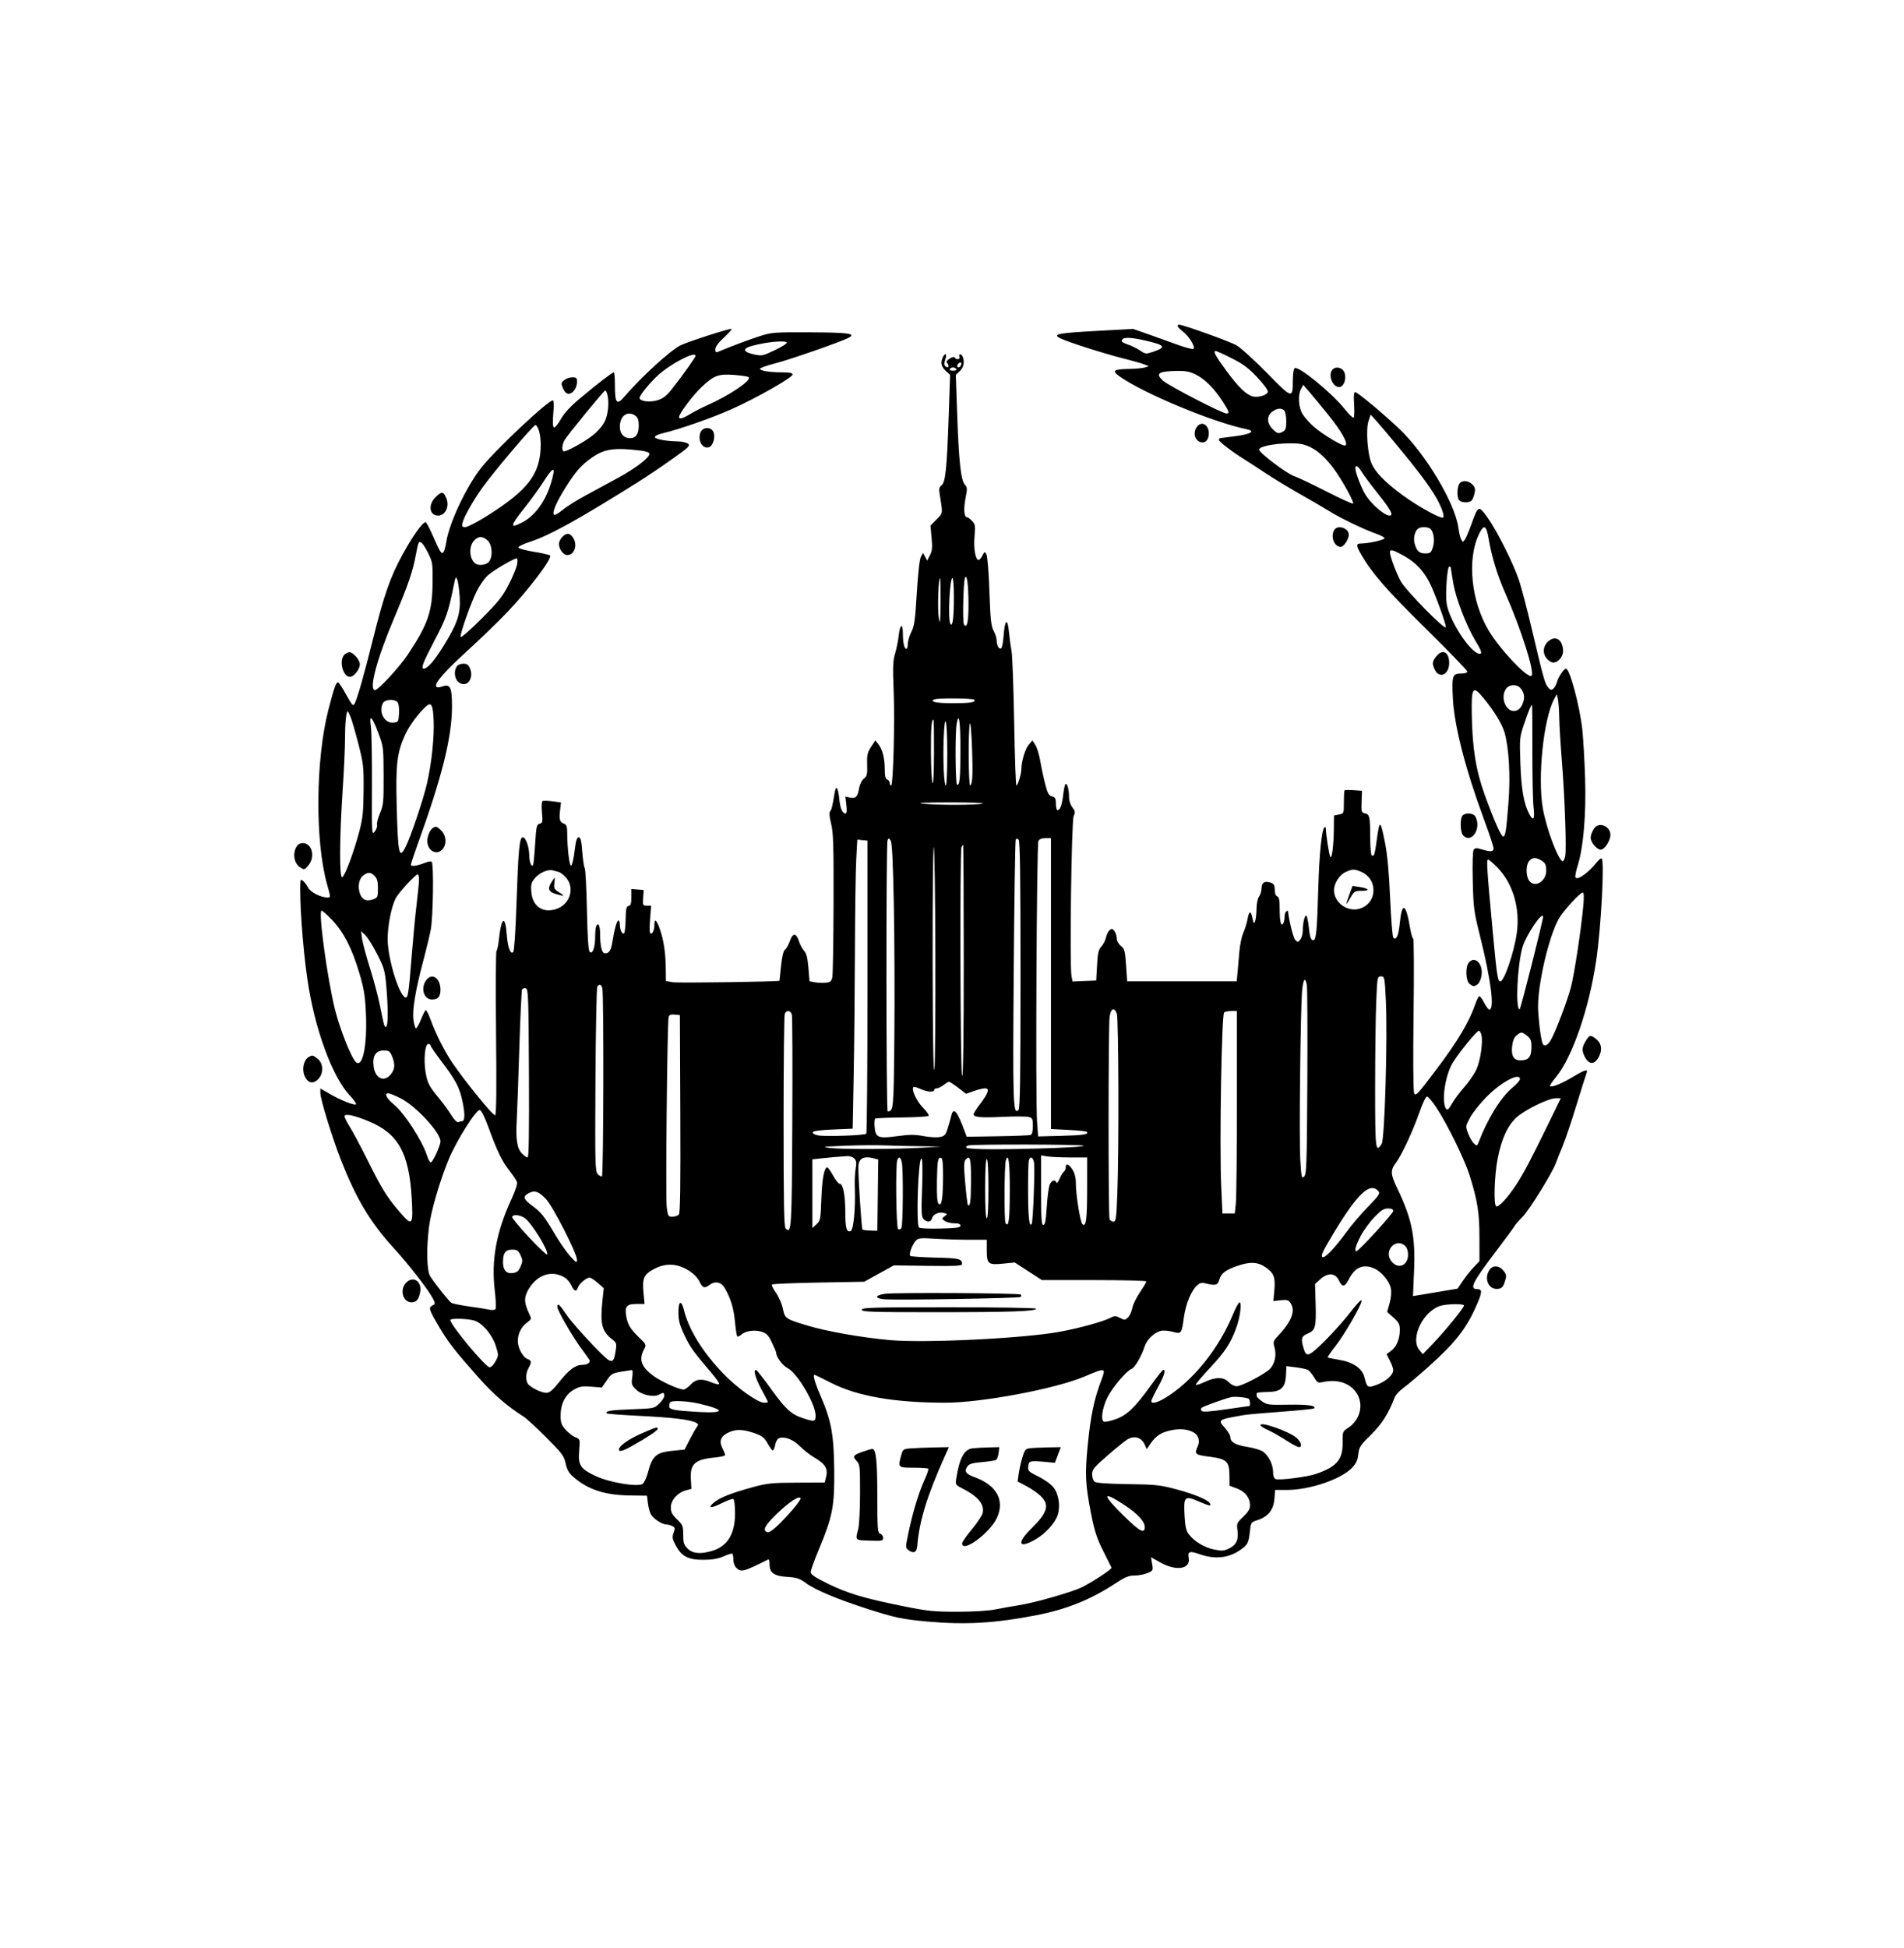 <svg width="440" height="450" viewBox="0 0 440 450" fill="none" xmlns="http://www.w3.org/2000/svg">
<rect width="440" height="450" fill="white"/>
<path fill-rule="evenodd" clip-rule="evenodd" d="M272.149 75.335C272.149 75.519 272.71 76.098 273.396 76.621C274.78 77.677 276.273 80.129 275.812 80.59C275.649 80.752 273.946 80.31 272.026 79.607C270.107 78.903 267.033 77.801 265.196 77.158L261.854 75.989L253.466 76.447C244.452 76.939 243.139 77.201 244.99 78.137C246.665 78.983 255.1 81.686 259.483 82.78C261.615 83.312 263.84 83.942 264.427 84.18L265.494 84.613L264.544 84.902C264.021 85.061 262.395 85.21 260.931 85.235C257.232 85.295 256.834 85.657 258.899 87.078C264.728 91.088 280.41 97.582 288.045 99.147C290.148 99.579 289.187 100.256 285.808 100.726C284.047 100.97 282.393 101.185 282.131 101.204C281.87 101.222 281.656 101.403 281.656 101.605C281.656 102.006 284.826 104.437 287.508 106.092C288.433 106.664 290.618 108.084 292.363 109.25C294.107 110.416 297.76 112.631 300.479 114.173C303.198 115.714 306.278 117.514 307.324 118.171C309.68 119.653 315.436 122.419 317.949 123.277C318.982 123.63 319.889 124.101 319.963 124.323C320.091 124.706 316.249 125.572 314.422 125.572C313.345 125.572 313.382 126.086 314.613 128.201C317.109 132.492 320.42 136.282 329.426 145.158C334.733 150.388 339.076 154.879 339.076 155.139C339.076 155.436 338.514 155.611 337.562 155.611C335.646 155.611 335.472 156.171 335.754 161.455C336.087 167.721 338.663 177.732 342.872 189.118C344.13 192.522 345.16 195.616 345.16 195.993C345.16 196.793 344.493 196.85 342.417 196.228C341.177 195.857 340.853 195.873 340.549 196.323C340.331 196.646 340.247 199.574 340.343 203.522C340.494 209.752 340.603 210.572 342.053 216.383C344.548 226.385 345.403 233.072 344.209 233.252C344 233.283 343.458 232.589 343.005 231.708C342.552 230.828 342.039 230.12 341.864 230.135C341.69 230.15 341.272 230.97 340.936 231.957C339.559 235.995 336.888 240.502 332.126 246.819C327.532 252.913 327.12 253.354 326.794 252.523C326.583 251.985 326.532 244.616 326.666 234.227C326.79 224.659 326.749 216.831 326.575 216.831C326.401 216.831 326.062 215.645 325.823 214.196C324.91 208.67 323.969 208.276 323.485 213.218C323.2 216.13 322.676 217.319 321.987 216.621C321.79 216.423 321.458 212.325 321.249 207.515C320.993 201.635 320.613 197.472 320.088 194.811C319 189.289 318.819 189.213 318.163 194.006C317.686 197.486 317.536 197.947 316.994 197.612C316.799 197.492 316.637 195.478 316.634 193.138C316.628 188.606 316.502 188.107 315.309 187.868C314.628 187.731 314.559 187.453 314.649 185.199L314.75 182.683L312.811 182.55C311.744 182.478 310.801 182.49 310.714 182.577C310.627 182.664 310.556 183.909 310.556 185.343C310.556 187.937 310.549 187.952 309.415 188.179L308.274 188.407L308.241 191.497C308.199 195.392 307.794 198.533 307.409 197.938C307.152 197.539 306.415 192.822 306.385 191.373C306.377 191.035 306.243 190.961 306.037 191.183C305.429 191.837 304.862 197.509 304.651 205.043C304.373 214.93 304.16 217.211 303.516 217.211C302.907 217.211 302.717 216.618 302.384 213.694C302.247 212.491 301.998 211.507 301.83 211.507C301.464 211.507 301.049 213.413 301.049 215.094C301.049 215.76 300.803 216.637 300.502 217.043C300.001 217.718 299.903 217.73 299.34 217.176C298.879 216.723 297.92 212.921 297.64 210.439C297.633 210.374 297.456 210.427 297.247 210.557C297.037 210.686 296.864 211.252 296.861 211.815C296.857 212.377 296.71 213.066 296.533 213.345C296.017 214.16 295.725 212.934 295.725 209.943C295.725 207.945 295.586 207.247 295.155 207.082C294.802 206.946 294.585 206.367 294.585 205.56C294.585 204.564 294.387 204.185 293.743 203.947C292.324 203.422 291.544 203.858 291.53 205.183C291.524 205.838 291.267 206.706 290.96 207.112C290.635 207.542 290.391 208.732 290.375 209.964C290.36 211.126 290.21 212.42 290.04 212.838C289.78 213.481 289.689 213.379 289.454 212.173C289.091 210.307 288.632 210.363 288.303 212.312C288.157 213.173 287.718 214.6 287.327 215.485C286.936 216.37 286.519 218.361 286.401 219.909C286.284 221.457 286.096 223.623 285.985 224.721L285.784 226.717H273.129H260.473L260.222 223.009C259.997 219.677 259.876 219.224 259.025 218.527C258.472 218.074 258.079 217.354 258.079 216.794C258.079 216.267 257.841 215.51 257.55 215.111C257.11 214.51 256.922 214.47 256.433 214.875C256.111 215.143 255.732 215.907 255.591 216.572C255.451 217.237 254.969 218.179 254.521 218.666C253.85 219.394 253.673 220.166 253.516 223.038L253.326 226.527L250.589 226.638L247.853 226.749L247.614 225.48C247.159 223.052 247.609 189.733 248.113 188.566C248.516 187.632 248.476 187.359 247.815 186.518C247.374 185.958 247.049 184.967 247.046 184.173C247.04 182.506 246.69 181.088 246.284 181.088C246.12 181.088 245.864 182.157 245.715 183.464C245.43 185.957 244.992 187.172 244.376 187.172C244.175 187.172 244.009 186.506 244.009 185.692C244.009 184.456 243.862 184.175 243.115 183.988C242.383 183.804 242.099 183.297 241.548 181.19C241.178 179.774 240.666 177.386 240.411 175.883C240.155 174.38 239.638 172.681 239.261 172.106L238.577 171.061L237.717 172.061C236.908 173.001 236.024 175.965 236.024 177.735C236.024 178.798 235.209 181.468 234.884 181.468C234.742 181.468 234.507 174.867 234.364 166.8C234.22 158.732 233.946 151.332 233.755 150.354C233.563 149.377 233.296 147.404 233.159 145.969C232.844 142.641 232.198 143.103 231.93 146.848C231.824 148.332 231.571 149.65 231.366 149.776C230.866 150.085 230.333 149.175 230.326 148.001C230.323 147.475 230.003 146.448 229.616 145.719C229.028 144.614 228.867 143.109 228.643 136.628C228.495 132.356 228.191 128.519 227.967 128.1C227.574 127.367 227.54 127.377 227.026 128.357C226.733 128.917 226.341 129.375 226.155 129.375C225.428 129.375 224.962 126.737 225.204 123.989C225.424 121.474 225.369 121.115 224.637 120.344C224.191 119.874 223.665 119.488 223.468 119.488C222.786 119.488 222.634 117.577 223.122 115.125C223.56 112.922 223.544 112.59 222.971 111.957C222.053 110.942 221.581 106.657 221.204 95.913L220.877 86.597L221.796 85.727C222.693 84.876 222.949 83.657 222.484 82.446C222.357 82.115 222.082 81.844 221.873 81.844C221.664 81.844 221.591 82.101 221.712 82.415C221.956 83.051 221.004 83.222 220.626 82.609C220.483 82.379 220.03 82.471 219.456 82.847C218.713 83.334 218.61 83.572 218.96 83.993C219.499 84.643 219.066 85.193 218.478 84.605C218.174 84.301 218.171 83.857 218.465 83.014C218.959 81.595 218.307 81.386 217.772 82.792C217.33 83.957 217.604 84.843 218.715 85.837L219.565 86.597L219.24 96.103C218.828 108.164 218.488 111.458 217.586 112.117C217.056 112.504 216.957 112.931 217.136 114.055C217.905 118.885 217.96 118.419 216.435 119.988L215.025 121.439L215.286 124.229C215.497 126.477 215.422 127.261 214.903 128.265L214.259 129.511L213.781 128.619L213.303 127.726L212.808 128.645C212.505 129.209 212.141 132.435 211.868 136.98C211.492 143.263 211.299 144.638 210.605 145.995C210.154 146.876 209.786 148.116 209.786 148.752C209.786 149.388 209.634 149.908 209.45 149.908C208.976 149.908 208.656 148.502 208.65 146.391C208.643 143.87 207.99 144.13 207.695 146.771C207.561 147.973 207.181 149.863 206.85 150.971C206.352 152.637 206.294 154.101 206.512 159.471C206.809 166.778 206.417 181.468 205.925 181.468C205.748 181.468 205.603 181.206 205.603 180.886C205.603 180.565 205.346 180.205 205.032 180.085C204.619 179.926 204.461 179.275 204.46 177.72C204.457 175.15 203.934 173.094 202.984 171.921L202.286 171.058L201.3 172.556C200.454 173.841 200.325 174.421 200.39 176.643C200.456 178.902 200.36 179.314 199.638 179.875C199.162 180.244 198.697 181.164 198.544 182.038C198.187 184.084 197.774 184.522 196.456 184.259L195.361 184.04L195.591 185.986C195.735 187.202 195.677 187.932 195.435 187.932C194.663 187.932 194.19 186.856 193.949 184.554C193.661 181.796 193.189 181.238 192.857 183.263C192.355 186.335 192.193 186.997 191.834 187.443C191.588 187.749 191.667 188.718 192.068 190.319C192.578 192.352 192.667 195.251 192.629 208.68C192.604 217.45 192.475 225.139 192.342 225.766C192.138 226.729 191.897 226.926 190.796 227.031C190.079 227.1 188.95 227.054 188.285 226.929L187.078 226.703L186.818 223.58C186.627 221.291 186.364 220.252 185.833 219.687C185.435 219.263 184.886 218.233 184.612 217.398C183.978 215.463 183.196 215.464 182.533 217.401C182.246 218.237 181.75 219.118 181.429 219.358C181.04 219.65 180.729 220.912 180.493 223.16C180.298 225.012 180.136 226.55 180.132 226.578C180.102 226.803 156.707 227.126 155.477 226.919L153.887 226.65L153.855 223.736C153.815 220.093 153.382 217.214 152.489 214.649C151.747 212.519 151.225 212.072 151.225 213.567C151.225 214.781 150.858 215.69 150.368 215.69C150.105 215.69 150.056 214.602 150.22 212.458L150.469 209.226H149.485C148.546 209.226 148.506 209.142 148.627 207.42L148.753 205.613L147.327 205.495L145.901 205.377V207.273C145.901 208.742 145.758 209.198 145.266 209.293C144.745 209.394 144.622 209.938 144.579 212.353C144.55 213.968 144.399 215.418 144.243 215.574C143.828 215.989 143.252 214.903 143.245 213.694C143.242 213.119 143.088 212.648 142.904 212.648C142.55 212.648 141.966 214.735 141.52 217.591C141.213 219.552 140.765 220.253 139.82 220.253C139.079 220.253 138.688 218.661 138.68 215.617C138.676 213.799 138.181 212.93 137.766 214.012C137.639 214.341 137.535 215.441 137.535 216.457C137.535 218.866 136.926 220.555 136.286 219.916C135.961 219.591 135.768 216.733 135.633 210.253C135.528 205.192 135.3 200.829 135.125 200.558C134.951 200.288 134.694 198.577 134.556 196.756C134.359 194.179 134.177 193.446 133.733 193.446C133.301 193.446 133.07 194.224 132.782 196.648C132.573 198.409 132.214 199.911 131.984 199.987C131.574 200.122 131.079 195.878 131.073 192.198C131.072 190.996 130.897 190.506 130.406 190.325C129.353 189.936 129.175 189.396 129.416 187.322L129.642 185.381L127.682 185.121C126.604 184.978 125.564 184.959 125.37 185.078C125.175 185.199 125.118 186.365 125.242 187.697C125.446 189.88 125.397 190.117 124.705 190.298C124.018 190.478 123.916 190.939 123.664 195.013C123.511 197.497 123.296 199.676 123.188 199.855C122.833 200.441 122.337 199.183 122.309 197.628C122.272 195.58 121.504 193.446 120.804 193.446C120.035 193.446 119.777 196.214 119.34 209.164C119.135 215.234 118.827 219.72 118.601 219.946C117.952 220.595 117.335 218.9 117.104 215.833C116.763 211.326 115.842 211.885 115.311 216.921C115.162 218.331 114.904 219.568 114.739 219.671C114.573 219.773 114.525 228.305 114.633 238.63C114.77 251.656 114.706 257.48 114.426 257.653C114.024 257.902 107.549 249.962 104.526 245.512C102.687 242.805 100.714 238.894 99.509 235.565C99.038 234.262 98.524 233.275 98.367 233.372C98.21 233.469 97.699 234.491 97.232 235.642C96.764 236.794 96.246 237.652 96.08 237.55C95.914 237.447 95.669 236.55 95.536 235.557C95.245 233.372 96.026 228.68 97.769 222.154C98.468 219.54 99.269 216.203 99.551 214.739C100.098 211.901 100.267 199.591 99.767 199.09C99.609 198.932 98.93 199.029 98.259 199.305C96.491 200.031 94.946 200.254 94.946 199.783C94.946 199.562 95.646 197.446 96.501 195.082C102.169 179.423 104.452 170.264 104.452 163.195C104.452 158.782 104.05 157.942 102.237 158.573C101.452 158.847 100.967 158.859 100.812 158.609C100.356 157.869 102.756 155.12 108.111 150.246C111.092 147.534 115.192 143.567 117.222 141.432C122.31 136.082 127.703 128.928 127.106 128.321C126.956 128.169 125.276 127.787 123.372 127.473C121.468 127.16 119.852 126.724 119.781 126.505C119.709 126.286 120.809 125.729 122.224 125.268C126.92 123.738 133.245 120.261 147.042 111.623C149.238 110.248 152.974 107.742 155.344 106.053C159.216 103.295 159.585 102.933 158.979 102.49C158.608 102.219 157.524 101.985 156.571 101.969C153.915 101.926 151.493 101.475 151.333 100.994C151.25 100.741 152.028 100.361 153.204 100.08C157.167 99.135 164.375 96.61 169.072 94.523C174.722 92.012 183.167 87.216 183.167 86.518C183.167 86.17 182.477 86.026 180.791 86.023C177.746 86.017 175.499 85.645 175.657 85.172C175.725 84.969 177.314 84.412 179.188 83.935C182.527 83.085 194.409 78.945 196.088 78.046C197.919 77.066 196.172 76.814 187.287 76.775C178.704 76.738 178.314 76.769 175.372 77.728C172.82 78.559 168.803 80.069 165.96 81.265C165.44 81.484 165.295 81.358 165.295 80.685C165.295 80.134 166.009 79.168 167.278 78.001C168.369 76.999 169.173 76.09 169.066 75.983C168.839 75.756 158.76 79.004 157.218 79.801C154.777 81.062 148.15 87.131 144.282 91.647C142.508 93.719 142.099 93.194 142.099 88.848C142.099 87.296 141.986 86.027 141.848 86.027C141.485 86.027 138.011 88.691 134.132 91.946C131.81 93.894 130.395 95.426 129.575 96.879C128.921 98.037 128.21 98.877 127.994 98.744C127.743 98.588 127.697 97.429 127.865 95.497C128.021 93.711 127.984 92.491 127.774 92.491C126.643 92.491 114.761 103.636 111.312 107.931C107.845 112.249 103.783 120.837 103.122 125.248C102.98 126.194 102.705 127.21 102.51 127.506C102.066 128.181 101.723 127.656 99.942 123.576C99.235 121.955 98.519 120.629 98.352 120.629C97.652 120.629 95.263 123.988 93.007 128.143C90.145 133.414 88.726 137.487 86.166 147.772C84.155 155.851 82.569 161.415 81.939 162.598C81.611 163.213 81.359 162.946 80.076 160.623C79.26 159.146 78.422 157.831 78.213 157.702C77.724 157.4 77.27 158.618 75.91 163.884C72.938 175.387 72.772 194.159 75.555 204.198C76.476 207.525 76.476 207.324 75.56 207.324C74.101 207.324 71.723 206.094 71.19 205.063C70.48 203.691 69.482 202.843 69.432 203.571C69.157 207.587 69.928 218.537 71.022 226.146C72.642 237.425 76.729 248.685 80.772 253.006C81.729 254.029 82.404 254.974 82.273 255.106C81.933 255.446 78.785 254.207 76.218 252.722L74.031 251.457V252.49C74.031 253.958 76.786 262.899 78.847 268.118C82.382 277.075 85.588 282.414 90.975 288.316C94.537 292.219 99.046 298.028 100.038 299.994C100.624 301.155 100.618 301.235 99.904 301.617C98.979 302.112 99.134 302.583 101.59 306.727C103.604 310.126 105.17 312.13 110.608 318.27C113.957 322.051 117.291 324.937 120.994 327.262C121.621 327.655 123.973 329.819 126.22 332.07C129.898 335.756 130.346 336.354 130.716 338.082C131.018 339.488 131.471 340.302 132.415 341.131C135.821 344.12 139.68 345.403 145.521 345.486L149.514 345.543L149.721 347.254C149.836 348.195 150.146 349.359 150.411 349.841C150.973 350.86 153.008 352.193 154.007 352.195C154.387 352.196 155.014 352.366 155.401 352.574C156.012 352.9 156.047 353.103 155.667 354.111C155.287 355.119 155.354 355.507 156.174 357.048C157.526 359.588 159.068 360.377 162.633 360.351C164.68 360.336 165.986 360.104 167.262 359.529C168.24 359.09 169.138 358.828 169.258 358.949C169.379 359.069 169.478 359.712 169.478 360.377C169.478 361.065 169.777 361.856 170.173 362.214C171.338 363.268 171.69 363.175 177.558 360.26C177.715 360.182 177.844 360.705 177.844 361.422C177.844 363.375 178.893 364.11 181.953 364.298C184.108 364.431 184.768 364.652 186.26 365.741C188.45 367.338 193.523 369.463 200.469 371.693C206.808 373.727 208.593 374.103 214.349 374.618C223.125 375.402 229.904 375.009 239.459 373.16C246.491 371.799 252.125 369.525 257.871 365.73C259.989 364.332 260.843 363.984 262.161 363.984C263.067 363.984 264.416 363.73 265.161 363.419C266.475 362.87 266.506 362.809 266.252 361.303L265.99 359.753L268.16 360.977C271.817 363.041 275.181 362.498 274.7 359.922C274.418 358.409 274.906 358.238 277.199 359.044C280.765 360.297 283.88 359.975 286.633 358.067C288.334 356.889 288.559 356.449 288.85 353.748C289.066 351.735 289.108 351.674 290.627 351.169C293.064 350.36 294.297 348.815 294.505 346.311L294.679 344.212H297.411C302.651 344.212 309.854 341.773 312.405 339.135C313.385 338.121 313.732 337.383 313.891 335.974C314.079 334.303 314.344 333.894 316.807 331.474C319.332 328.992 320.869 326.577 322.301 322.836C322.519 322.267 323.43 321.274 324.327 320.63C325.223 319.984 327.802 317.809 330.056 315.796C336.264 310.253 338.831 306.988 341.175 301.658C342.57 298.486 342.601 297.822 341.357 297.822C339.5 297.822 340.289 296.221 345.577 289.261C347.752 286.397 349.726 283.717 349.963 283.304C350.199 282.891 351.067 281.886 351.891 281.07C353.384 279.592 358.769 270.902 359.536 268.734C359.757 268.106 360.45 266.368 361.075 264.871C361.7 263.374 363.146 259.096 364.29 255.365C365.433 251.634 366.492 248.281 366.642 247.915C367.066 246.886 366.285 247.098 363.533 248.758C360.951 250.315 358.573 251.282 358.212 250.922C358.099 250.809 358.692 249.894 359.529 248.888C363.335 244.319 367.256 232.96 368.889 221.774C369.99 214.235 370.807 199.001 370.145 198.34C370.004 198.199 369.517 198.553 369.064 199.129C367.081 201.65 364.406 203.54 364.069 202.657C363.972 202.401 364.2 201.217 364.578 200.026C365.915 195.812 366.575 188.076 366.307 179.78C366.172 175.611 365.882 170.563 365.663 168.563C365.06 163.062 362.751 154.471 361.876 154.471C361.404 154.471 360.075 156.473 359.788 157.615C359.649 158.169 359.276 158.837 358.958 159.101C358.482 159.496 358.266 159.436 357.717 158.758C356.994 157.866 356.668 156.685 353.9 144.965C352.887 140.677 351.609 135.81 351.061 134.149C349.778 130.266 345.968 122.656 343.752 119.552C341.71 116.69 341.586 116.742 340.029 121.098C339.451 122.716 338.766 124.33 338.506 124.684C338.068 125.284 338.009 125.278 337.657 124.595C337.45 124.192 337.172 123.039 337.041 122.034C336.288 116.257 329.401 104.748 323.214 98.927C319.403 95.341 313.682 90.59 313.177 90.59C312.867 90.59 312.792 91.436 312.921 93.454C313.022 95.029 312.971 96.401 312.807 96.502C312.643 96.603 311.717 95.7 310.749 94.494C307.69 90.684 300.097 84.49 299.179 85.057C298.951 85.198 298.765 86.448 298.762 87.856C298.752 92.185 298.662 92.16 292.796 86.175C289.911 83.231 286.731 80.348 285.73 79.768C284.201 78.883 273.386 75 272.448 75C272.284 75 272.149 75.151 272.149 75.335ZM264.425 78.62C269.238 79.695 269.642 80.191 266.561 81.24C264.823 81.833 264.742 81.825 263.425 80.955C262.681 80.464 261.431 79.851 260.646 79.593C259.862 79.335 259.22 78.994 259.22 78.836C259.22 77.869 260.772 77.805 264.425 78.62ZM181.811 79.142C181.926 79.328 180.696 80.114 179.077 80.886C176.225 82.247 176.07 82.278 174.136 81.85C171.674 81.307 171.52 80.522 173.756 79.911C177.138 78.987 181.46 78.574 181.811 79.142ZM284.625 82.758C287.25 84.077 288.506 85.013 290.533 87.162C291.999 88.716 293.056 90.158 292.988 90.512C292.84 91.282 290.786 91.909 289.484 91.583C288.029 91.218 286.163 89.406 283.451 85.725C280.934 82.309 280.264 81.084 280.915 81.084C281.121 81.084 282.791 81.838 284.625 82.758ZM160.732 82.192C160.732 82.556 157.829 86.638 155.2 89.97C154.081 91.389 153.222 92.061 152.051 92.436C150.207 93.026 147.803 92.738 147.803 91.927C147.803 91.326 150.283 88.283 152.104 86.651C155.113 83.954 160.732 81.05 160.732 82.192ZM222.092 84.316C221.86 84.919 221.194 85.107 221.194 84.57C221.194 84.167 221.609 83.746 222.006 83.746C222.173 83.746 222.212 84.002 222.092 84.316ZM221.004 85.267C221.137 85.483 220.81 85.647 220.243 85.647C219.676 85.647 219.349 85.483 219.482 85.267C219.612 85.057 219.954 84.886 220.243 84.886C220.532 84.886 220.874 85.057 221.004 85.267ZM307.986 85.326C306.734 86.579 308.024 89.699 309.664 89.384C310.609 89.202 311.178 87.439 310.717 86.122C310.311 84.961 308.794 84.519 307.986 85.326ZM276.278 86.502C278.401 87.546 280.536 89.662 282.477 92.645C284.051 95.066 284.208 95.533 283.444 95.533C282.463 95.533 269.933 89.055 268.716 87.919C266.937 86.257 267.676 85.772 272.107 85.691C273.924 85.658 274.977 85.863 276.278 86.502ZM173.007 87.133C173.753 87.853 168.63 91.322 163.393 93.641C162.243 94.15 160.513 95.041 159.549 95.62C157.746 96.704 156.929 96.927 156.929 96.337C156.929 95.572 160.086 91.352 162.042 89.502C164.989 86.716 165.971 86.344 169.668 86.62C171.341 86.744 172.844 86.975 173.007 87.133ZM130.369 87.833C129.643 88.447 129.623 88.594 130.118 89.734C130.466 90.536 130.92 90.97 131.411 90.97C132.376 90.97 133.353 89.589 133.353 88.224C133.353 87.313 133.202 87.168 132.254 87.168C131.65 87.168 130.801 87.467 130.369 87.833ZM306.847 95.709C309.972 99.58 311.534 102.312 310.955 102.891C310.544 103.302 305.806 100.507 303.558 98.529C302.623 97.705 301.485 96.429 301.029 95.691C300.068 94.135 299.886 91.275 300.657 89.844L301.162 88.909L302.475 90.415C303.198 91.243 305.165 93.625 306.847 95.709ZM140.338 91.065C140.823 92.875 140.567 95.694 139.769 97.343C139.303 98.307 138.145 99.658 137.032 100.538C135.154 102.023 131.106 104.279 130.321 104.279C129.791 104.279 129.85 102.757 130.419 101.749C131.081 100.576 139.562 90.21 139.86 90.21C139.997 90.21 140.212 90.595 140.338 91.065ZM296.79 94.849C297.041 95.1 297.247 96.206 297.247 97.307C297.247 98.897 297.095 99.39 296.511 99.703C295.445 100.273 295.179 100.207 294.066 99.094C292.585 97.612 292.726 95.793 294.395 94.847C295.389 94.283 296.225 94.284 296.79 94.849ZM146.874 96.073C147.412 96.466 147.612 97.069 147.612 98.296C147.612 100.269 146.95 101.237 145.599 101.237C144.164 101.237 143.239 100.204 143.239 98.601C143.239 96.022 145.067 94.751 146.874 96.073ZM322.914 102.97C327.275 108.251 329.516 111.191 331.264 113.925C332.793 116.314 333.871 118.989 333.528 119.543C333.214 120.051 327.625 116.983 324.055 114.343C320.057 111.387 317.886 109.175 316.988 107.147C316.019 104.955 315.599 99.247 316.26 97.244L316.744 95.776L318.118 97.3C318.874 98.139 321.032 100.69 322.914 102.97ZM276.504 98.739C275.746 99.897 276.011 101.418 277.069 101.985C278.071 102.521 278.954 102.101 279.242 100.951C279.857 98.5 277.767 96.811 276.504 98.739ZM124.586 99.621C124.804 100.405 124.973 101.817 124.962 102.758C124.881 109.513 122.12 113.162 112.522 119.201C110.28 120.612 108.042 121.767 107.549 121.768C106.761 121.769 106.683 121.642 106.909 120.724C107.244 119.365 109.296 115.721 111.367 112.805C113.974 109.135 123.229 98.204 123.733 98.199C123.985 98.197 124.369 98.837 124.586 99.621ZM161.863 99.932C161.153 101.797 162.415 103.87 163.91 103.296C164.758 102.971 165.334 101.009 164.909 99.892C164.393 98.534 162.384 98.561 161.863 99.932ZM302.76 103.274C304.742 104.201 306.91 106.304 308.892 109.222C310.721 111.913 312.948 116.082 312.693 116.337C312.566 116.464 309.766 115.192 306.47 113.509C303.175 111.827 299.871 110.257 299.129 110.022C297.434 109.484 290.972 104.616 290.972 103.877C290.972 103.151 294.3 102.461 298.007 102.418C300.249 102.392 301.266 102.575 302.76 103.274ZM148.088 104.104C149.365 104.262 150.084 104.531 150.084 104.852C150.084 105.744 146.843 108.216 142.804 110.406C140.638 111.58 137.196 113.447 135.155 114.556C133.113 115.664 130.763 117.153 129.931 117.865C129.099 118.577 128.255 119.058 128.054 118.934C127.476 118.576 128.548 116.025 130.734 112.561C133.095 108.817 134.402 107.356 136.959 105.602C139.76 103.68 142.092 103.366 148.088 104.104ZM314.66 108.984C315.076 109.689 316.804 112.008 318.5 114.136C321.477 117.873 322.122 119.108 321.098 119.108C319.962 119.108 316.988 116.555 315.607 114.395C314.662 112.918 313.218 109.18 313.218 108.212C313.218 107.309 313.882 107.665 314.66 108.984ZM127.825 109.697C126.73 114.813 124.056 118.941 120.724 120.661C117.731 122.206 117.82 121.587 121.202 117.34C122.676 115.489 124.673 112.734 125.641 111.218C127.546 108.235 128.241 107.75 127.825 109.697ZM337.188 111.858C336.653 112.857 336.69 115.05 337.25 115.61C337.848 116.208 339.639 116.196 340.126 115.591C340.337 115.33 340.625 114.571 340.768 113.905C340.969 112.961 340.853 112.52 340.241 111.908C339.248 110.915 337.706 110.89 337.188 111.858ZM100.621 114.896C98.871 116.646 99.231 119.108 101.237 119.108C102.927 119.108 103.93 116.991 103.137 115.094C102.469 113.496 102.053 113.463 100.621 114.896ZM308.287 122.505C307.456 124.059 308.359 126.333 309.807 126.333C310.539 126.333 311.697 124.614 311.697 123.527C311.697 121.947 309.016 121.144 308.287 122.505ZM330.661 122.281C331.376 123.143 331.575 125.052 331.101 126.489C330.705 127.688 330.499 127.854 329.396 127.854C327.983 127.854 327.412 127.332 326.91 125.583C326.545 124.308 326.974 122.585 327.787 122.069C328.518 121.604 330.202 121.728 330.661 122.281ZM344.03 124.527C344.701 128.549 346.045 132.946 347.847 137.014C351.485 145.224 354.708 155.342 353.933 156.117C353.139 156.911 346.646 150.073 344.028 145.685C339.958 138.864 338.985 129.188 341.786 123.386C342.93 121.017 343.492 121.303 344.03 124.527ZM129.93 124.051C129.512 124.47 129.17 125.202 129.17 125.678C129.17 126.852 130.194 128.234 131.065 128.234C132.789 128.234 133.562 125.823 132.38 124.136C131.647 123.089 130.917 123.064 129.93 124.051ZM112.699 124.878C113.788 125.902 113.932 128.734 112.95 129.82C112.314 130.523 110.698 130.739 109.928 130.225C108.516 129.282 108.249 126.546 109.424 125.053C110.382 123.835 111.524 123.774 112.699 124.878ZM98.878 127.667C99.963 129.807 100.013 130.113 99.97 134.489C99.905 141.328 98.925 144.188 94.238 151.225C92.302 154.131 87.421 159.414 86.672 159.414C85.16 159.414 87.051 152.315 91.128 142.683C94.328 135.121 95.411 131.962 96.097 128.178C96.337 126.856 96.619 125.633 96.725 125.462C97.12 124.823 97.775 125.493 98.878 127.667ZM324.468 128.428C327.217 129.965 329.176 132.083 330.564 135.017C331.829 137.69 334.132 144.059 334.132 144.883C334.132 145.842 324.853 136.416 323.686 134.27C322.65 132.367 321.203 128.483 321.203 127.604C321.203 126.812 321.885 126.984 324.468 128.428ZM119.482 130.42C119.336 131.205 118.463 133.307 117.542 135.092C116.135 137.82 115.121 139.085 111.206 143.003C108.611 145.6 106.496 147.439 106.436 147.152C106.285 146.436 108.839 139.209 110.185 136.544C110.795 135.335 111.859 133.782 112.549 133.092C113.678 131.962 118.604 129.033 119.42 129.005C119.6 128.999 119.628 129.636 119.482 130.42ZM335.274 131.181C335.275 131.338 335.543 133.006 335.871 134.888C336.477 138.365 338.881 144.58 340.946 148.007C342.346 150.33 342.587 151.049 341.967 151.049C339.913 151.049 334.818 143.268 334.296 139.335C333.986 136.996 334.442 130.896 334.927 130.896C335.117 130.896 335.273 131.024 335.274 131.181ZM106.231 137.93C106.464 141.778 105.733 143.999 102.521 149.196C100.405 152.619 98.796 154.471 97.937 154.471C97.205 154.471 97.737 153.079 100.443 147.91C103.165 142.71 103.609 141.437 104.851 135.268C105.267 133.205 105.346 133.078 105.678 133.938C105.881 134.46 106.129 136.257 106.231 137.93ZM223.812 139.261C223.844 143.595 223.471 145.358 222.757 144.25C222.41 143.711 222.606 134.579 222.987 133.557C223.418 132.401 223.78 134.903 223.812 139.261ZM217.347 139.166C217.308 144.006 217.253 144.488 216.942 142.683C216.619 140.807 216.853 133.557 217.236 133.557C217.321 133.557 217.371 136.081 217.347 139.166ZM220.433 137.883C220.433 142.683 220.14 144.952 219.625 144.14C219.013 143.175 219.453 133.557 220.109 133.557C220.287 133.557 220.433 135.504 220.433 137.883ZM357.946 148.037C356.179 149.427 356.427 151.857 358.446 152.938C359.553 153.53 361.261 151.95 361.217 150.375C361.145 147.859 359.588 146.746 357.946 148.037ZM79.572 151.266C78.267 152.571 79.233 156.372 80.87 156.372C81.791 156.372 83.158 154.628 83.158 153.452C83.158 152.441 81.612 150.668 80.731 150.668C80.422 150.668 79.901 150.937 79.572 151.266ZM331.878 151.67C330.974 152.819 330.918 153.297 331.528 154.636C332.57 156.923 334.893 155.903 334.893 153.157C334.893 150.586 333.336 149.818 331.878 151.67ZM105.676 153.805C104.758 154.922 105 156.975 106.138 157.721C107.949 158.908 109.573 156.735 108.611 154.412C108.272 153.593 107.908 153.33 107.115 153.33C106.538 153.33 105.891 153.544 105.676 153.805ZM351.33 158.939C352.288 160.028 352.453 161.178 351.856 162.604C351.472 163.525 350.965 164.032 350.253 164.211C348.121 164.746 346.575 161.2 348.033 159.118C348.755 158.088 350.5 157.993 351.33 158.939ZM342.786 161.22C345.176 164.097 347.064 167.162 347.653 169.118C348.696 172.583 349.078 179.109 348.603 185.326C348.107 191.809 347.882 193.255 347.37 193.255C346.889 193.255 345.248 189.54 343.087 183.559C341.064 177.956 340.24 172.798 340.114 164.927C340.015 158.745 340.348 158.283 342.786 161.22ZM360.326 165.703C360.35 167.384 360.613 171.747 360.91 175.399C361.601 183.899 362.042 196.268 361.709 197.786C361.567 198.431 361.32 198.959 361.161 198.959C360.192 198.959 357.383 191.56 356.542 186.791C355.285 179.664 356.674 166.166 359.142 161.532L359.763 160.364L360.022 161.505C360.164 162.133 360.301 164.021 360.326 165.703ZM225.162 161.655C225.534 162.257 224.266 162.456 220.044 162.456C216.329 162.456 214.66 162.093 215.963 161.568C216.81 161.226 224.944 161.304 225.162 161.655ZM91.878 162.235C92.136 162.546 92.277 163.634 92.21 164.802C92.097 166.766 92.057 166.832 90.902 166.945C88.843 167.145 87.41 164.457 88.495 162.431C88.969 161.545 91.198 161.416 91.878 162.235ZM100.214 166.474C100.373 170.302 99.758 176.165 98.699 180.898C97.902 184.462 94.974 193.163 93.741 195.632C92.234 198.651 91.964 197.4 91.669 186.031C91.425 176.585 91.755 173.827 93.611 169.772C94.57 167.678 96.522 165.006 98.339 163.301C99.669 162.053 100.057 162.708 100.214 166.474ZM354.116 173.388C354.105 179.191 354.229 185.095 354.392 186.506C354.711 189.279 354.328 189.851 353.379 188.016C352.135 185.611 351.562 182.329 351.354 176.422C351.149 170.6 351.174 170.333 352.195 167.296C353.192 164.33 353.808 162.836 354.034 162.836C354.09 162.836 354.126 167.585 354.116 173.388ZM81.01 165.613C81.299 166.304 82.106 169.085 82.802 171.792C83.988 176.402 84.065 177.089 84.023 182.609C83.984 187.611 83.831 189.056 83.012 192.158C81.755 196.916 79.673 202.466 79.07 202.667C78.403 202.889 78.448 193.514 79.167 182.799C79.476 178.198 79.73 172.701 79.731 170.583C79.735 167.063 80.003 164.357 80.348 164.357C80.424 164.357 80.722 164.922 81.01 165.613ZM87.377 169.205C88.611 172.489 88.627 172.618 88.649 179.186C88.67 185.292 88.6 186.009 87.804 187.881C87.327 189.003 87.022 190.201 87.127 190.542C87.232 190.884 86.999 191.58 86.61 192.089C85.915 192.996 85.903 192.797 85.956 181.442C85.985 175.078 85.875 168.972 85.712 167.874C85.263 164.869 85.958 165.425 87.377 169.205ZM221.949 173.03C221.944 179.816 221.767 181.632 221.15 181.251C220.771 181.017 220.694 169.506 221.056 167.312C221.571 164.198 221.954 166.651 221.949 173.03ZM215.843 173.958C215.827 178.613 215.687 181.357 215.49 180.898C215.31 180.479 215.151 177.285 215.136 173.799C215.112 168.118 215.256 166.258 215.72 166.258C215.803 166.258 215.858 169.723 215.843 173.958ZM218.912 174.053C218.912 178.131 218.761 181.468 218.577 181.468C218.151 181.468 217.884 175.502 218.085 170.49C218.351 163.867 218.912 166.284 218.912 174.053ZM224.673 179.852C224.599 180.741 224.386 181.468 224.197 181.468C223.786 181.468 223.733 168.141 224.141 167.145C224.446 166.4 224.896 177.149 224.673 179.852ZM227.088 185.651C225.636 186.02 216.455 186.029 213.208 185.664C211.583 185.481 213.733 185.382 219.482 185.373C224.293 185.366 227.715 185.491 227.088 185.651ZM338.011 188.388C337.336 189.063 337.435 192.321 338.152 193.038C340.085 194.971 342.406 191.362 340.964 188.667C340.518 187.834 338.734 187.666 338.011 188.388ZM368.888 190.885C368.281 191.29 367.595 192.709 367.595 193.559C367.595 194.598 369.032 196.297 369.91 196.297C370.806 196.297 372.155 194.221 372.157 192.839C372.159 191.193 370.19 190.016 368.888 190.885ZM100.041 191.265C99.349 191.727 98.749 193.137 98.749 194.298C98.749 196.473 100.787 197.681 102.152 196.317C103.264 195.205 103.191 193.1 101.998 191.908C101.007 190.917 100.71 190.819 100.041 191.265ZM206.556 209.042C206.711 216.875 206.766 230.654 206.68 239.663C206.518 256.437 206.493 256.722 205.127 256.75C204.776 256.758 204.743 195.097 205.094 194.184C205.328 193.573 205.377 193.572 205.81 194.165C206.144 194.622 206.354 198.806 206.556 209.042ZM235.834 225.195C235.834 248.794 235.727 256.064 235.373 256.418C234.113 257.68 234.028 255.218 234.265 224.498C234.393 207.907 234.604 194.16 234.733 193.951C234.887 193.703 235.12 193.721 235.401 194.002C235.717 194.317 235.834 202.722 235.834 225.195ZM242.869 227.232V260.83L246.885 261.034C249.094 261.147 251.005 261.343 251.131 261.469C251.72 262.058 250.397 262.271 245.352 262.401L239.904 262.542L239.648 258.984C239.285 253.915 239.57 195.102 239.962 194.301C240.177 193.862 240.727 193.636 241.578 193.636H242.869V227.232ZM200.469 227.921C200.469 246.464 200.343 261.762 200.189 261.916C199.798 262.306 190.776 262.616 189.077 262.298C188.248 262.142 187.743 261.852 187.832 261.582C187.932 261.28 189.49 261.066 192.514 260.939L197.047 260.749L197.28 248.391C197.408 241.594 197.536 228.659 197.565 219.647C197.594 210.635 197.729 201.172 197.867 198.619L198.117 193.977L199.293 194.091L200.469 194.206V227.921ZM68.785 195.254C67.538 196.756 67.818 199.369 69.334 200.361C70.304 200.997 70.349 200.988 71.229 199.964C72.92 197.999 72.132 194.776 69.96 194.776C69.532 194.776 69.003 194.991 68.785 195.254ZM222.715 221.986C222.715 239.776 222.587 248.737 222.334 248.581C221.92 248.325 221.775 196.828 222.185 195.758C222.312 195.427 222.483 195.157 222.565 195.157C222.647 195.157 222.715 207.23 222.715 221.986ZM215.911 247.113C215.693 248.042 215.552 238.933 215.528 222.312C215.507 207.865 215.618 195.916 215.775 195.759C216.19 195.344 216.322 245.362 215.911 247.113ZM355.927 198.636C357.048 199.226 357.316 199.697 357.323 201.094C357.335 203.66 354.632 205.257 353.357 203.437C352.575 202.32 352.596 199.777 353.394 198.894C354.123 198.089 354.765 198.024 355.927 198.636ZM346.01 200.385C349.621 204.067 351.323 209.811 350.514 215.593C349.898 219.998 347.601 226.717 346.712 226.717C346.101 226.717 345.923 225.545 344.958 215.182C343.606 200.663 343.471 198.579 343.882 198.579C344.078 198.579 345.035 199.391 346.01 200.385ZM129.058 201.421C129.519 201.553 130.332 202.179 130.864 202.811C132.892 205.221 131.693 208.965 128.562 209.998C125.441 211.028 123.068 209.415 122.791 206.074C122.645 204.307 122.751 203.906 123.647 202.842C124.649 201.65 126.518 200.817 127.649 201.058C127.962 201.125 128.597 201.288 129.058 201.421ZM314.497 201.385C318.557 203.081 318.298 208.797 314.109 209.954C311.315 210.725 308.272 208.481 308.276 205.652C308.278 204.032 309.562 202.066 311.039 201.424C312.596 200.747 312.961 200.743 314.497 201.385ZM86.58 202.381C87.157 202.958 87.341 203.649 87.341 205.243C87.341 207.177 87.259 207.374 86.31 207.735C84.713 208.342 83.657 207.886 83.157 206.373C82.604 204.698 82.974 202.933 84.033 202.192C85.12 201.431 85.671 201.472 86.58 202.381ZM96.831 203.237C96.821 203.917 96.566 206.526 96.262 209.036C95.959 211.545 95.452 216.85 95.137 220.823C94.447 229.512 94.281 230.61 93.688 230.431C92.217 229.988 89.617 221.508 89.586 217.048C89.564 213.926 90.412 209.578 91.442 207.526C92.065 206.288 96.008 202.001 96.525 202.001C96.702 202.001 96.84 202.557 96.831 203.237ZM127.502 203.699C126.483 205.255 126.714 206.011 128.358 206.504C130.463 207.134 130.678 207.05 129.225 206.164C128.104 205.48 127.968 205.228 128.103 204.074C128.187 203.352 128.225 202.762 128.186 202.762C128.148 202.762 127.84 203.183 127.502 203.699ZM311.793 206.758C311.37 207.906 311.079 208.845 311.146 208.845C311.213 208.845 311.652 208.161 312.122 207.324C312.923 205.901 313.087 205.803 314.695 205.803C316.737 205.803 316.383 205.245 314.126 204.905L312.562 204.67L311.793 206.758ZM365.901 209.131C365.407 214.661 363.77 225.381 362.984 228.238C362.048 231.636 359.407 238.54 358.371 240.296C357.561 241.669 356.734 241.915 356.411 240.881C355.995 239.545 355.442 234.833 355.435 232.563C355.417 227.005 358.017 216.046 360.272 212.179C361.378 210.28 365.148 206.184 365.787 206.184C366.026 206.184 366.067 207.263 365.901 209.131ZM76.785 212.577C79.415 215.334 81.364 219.145 83.045 224.816C84.12 228.442 84.378 230.032 84.56 234.132C84.885 241.465 83.829 246.694 82.281 245.41C81.252 244.556 78.544 237.781 77.416 233.235C75.633 226.049 73.502 210.366 74.309 210.366C74.511 210.366 75.625 211.361 76.785 212.577ZM356.589 211.792C356.643 212.49 351.407 233.175 351.176 233.178C350.175 233.19 350.634 223.068 351.826 218.871C352.611 216.107 356.48 210.357 356.589 211.792ZM87.115 220.355C88.754 223.548 88.947 224.208 89.256 227.667C89.708 232.737 89.707 236.886 89.253 237.167C88.848 237.417 88.804 237.269 87.741 232.04C87.337 230.053 86.306 226.203 85.45 223.485C84.594 220.766 83.79 217.772 83.662 216.831L83.431 215.119L84.373 215.983C84.891 216.457 86.125 218.425 87.115 220.355ZM339.407 222.403C338.585 223.393 338.729 226.664 339.624 227.318C340.528 227.979 340.66 227.983 341.5 227.369C341.868 227.1 342.264 226.165 342.382 225.286C342.742 222.597 340.805 220.719 339.407 222.403ZM98.662 226.242C97.105 228.015 97.824 230.899 99.823 230.899C101.237 230.899 101.791 230.261 101.791 228.627C101.791 226.111 99.986 224.735 98.662 226.242ZM320.261 231.126C320.684 239.605 319.998 263.186 319.295 264.266C317.874 266.451 317.781 265.658 317.782 251.338C317.783 243.757 317.895 234.859 318.032 231.565C318.276 225.69 318.296 225.576 319.132 225.576C319.962 225.576 319.99 225.715 320.261 231.126ZM302.001 227.572C302.125 228.252 302.175 238.342 302.113 249.993C302.012 268.943 301.935 271.244 301.382 271.796C300.812 272.366 300.743 272.068 300.484 267.932C300.196 263.314 300.52 233.471 300.908 228.903C301.142 226.156 301.633 225.558 302.001 227.572ZM139.197 228.333C139.56 229.688 139.474 271.518 139.108 271.744C138.926 271.856 138.487 271.626 138.131 271.233C137.535 270.574 137.493 268.858 137.605 249.473C137.671 237.898 137.864 228.214 138.033 227.953C138.498 227.235 138.942 227.38 139.197 228.333ZM122.233 247.921C122.301 261.389 122.208 267.403 121.931 267.403C121.71 267.403 121.124 266.997 120.627 266.5C119.506 265.379 119.161 263.267 119.404 259.021C119.506 257.252 119.776 249.758 120.005 242.367C120.235 234.976 120.524 228.763 120.648 228.562C120.773 228.361 121.158 228.25 121.505 228.317C122.08 228.428 122.144 230.134 122.233 247.921ZM258.089 234.156C258.511 235.266 258.598 265.414 258.209 275.673C257.985 281.55 257.891 282.232 257.3 282.232C256.937 282.232 256.536 281.962 256.409 281.631C256.101 280.828 256.111 237.198 256.42 234.945C256.692 232.959 257.49 232.582 258.089 234.156ZM182.993 234.441C183.115 234.925 183.161 246.124 183.096 259.328C182.974 284.014 182.901 285.162 181.551 283.809C181.181 283.439 181.076 277.982 181.076 259.113C181.076 245.791 181.199 234.592 181.349 234.227C181.74 233.275 182.733 233.405 182.993 234.441ZM285.839 254.609C285.839 266.185 285.729 276.708 285.594 277.994L285.35 280.331H283.924H282.497L282.211 273.962C281.786 264.493 282.305 234.248 282.899 233.87C283.156 233.707 283.923 233.57 284.603 233.567L285.839 233.561V254.609ZM157.217 257.284C157.288 273.787 157.197 280.198 156.885 280.574C156.649 280.858 155.983 281.092 155.405 281.092C154.412 281.092 154.34 280.973 154.08 278.905C153.788 276.575 154.191 236.124 154.518 234.965C154.663 234.453 155.018 234.308 155.916 234.395L157.119 234.512L157.217 257.284ZM342.344 239.083C342.745 240.68 342.114 245.04 341.189 247.06C340.71 248.105 339.455 249.938 338.399 251.131C337.344 252.325 336.092 253.994 335.616 254.839C334.679 256.507 334.339 256.702 333.983 255.774C333.162 253.636 334.112 248.101 335.754 245.461C337.269 243.024 341.275 238.124 341.753 238.124C341.945 238.124 342.212 238.556 342.344 239.083ZM352.904 239.293C353.74 239.95 353.906 240.385 353.906 241.927C353.906 244.141 353.23 244.968 351.42 244.968C349.773 244.968 349.186 243.963 349.452 241.601C349.584 240.433 349.922 239.643 350.488 239.185C351.548 238.327 351.684 238.333 352.904 239.293ZM366.45 240.501C365.55 241.976 365.509 242.746 366.25 244.181C367.282 246.175 368.731 245.973 369.686 243.701C370.295 242.253 369.987 240.927 368.829 240.017C367.551 239.012 367.331 239.056 366.45 240.501ZM99.509 241.536C99.509 241.739 100.589 243.322 101.91 245.053C105.336 249.545 106.217 251.23 106.908 254.612C107.493 257.475 107.433 259.037 106.739 259.037C106.561 259.037 106.188 259.124 105.91 259.23C105.602 259.347 104.966 258.713 104.289 257.614C103.676 256.619 102.464 254.95 101.595 253.904C99.157 250.972 98.751 250.187 98.336 247.609C97.868 244.703 98.223 241.166 98.982 241.166C99.272 241.166 99.509 241.332 99.509 241.536ZM90.592 244.006C91.349 245.817 91.283 246.969 90.355 248.149C88.812 250.111 86.72 249.201 86.342 246.404C86.012 243.962 86.82 242.687 88.7 242.687C89.871 242.687 90.111 242.854 90.592 244.006ZM71.303 244.222C70.198 244.867 69.728 246.987 70.358 248.493C71.078 250.216 72.295 250.542 73.503 249.334C74.816 248.021 74.77 245.686 73.41 244.616C72.278 243.725 72.185 243.708 71.303 244.222ZM351.244 249.316C351.244 249.615 350.468 250.497 349.519 251.274C346.879 253.437 343.773 258.438 341.727 263.817C341.358 264.787 341.301 264.808 340.632 264.202C340.243 263.851 339.636 262.805 339.282 261.879C338.641 260.201 338.643 260.187 339.713 258.194C340.303 257.094 341.985 254.973 343.449 253.483C346.876 249.994 351.244 247.659 351.244 249.316ZM221.437 251.303L223.259 252.693L225.034 252.063C226.011 251.716 227.183 251.433 227.64 251.433C228.765 251.433 228.412 252.539 226.473 255.08C225.661 256.145 224.996 257.194 224.996 257.412C224.996 258.117 226.609 258.264 231.687 258.022C234.425 257.891 237.12 257.899 237.676 258.038C238.596 258.269 238.686 258.456 238.686 260.145C238.686 261.35 238.506 262.067 238.172 262.195C237.89 262.304 234.448 262.442 230.525 262.502L223.392 262.612L222.906 261.3C221.167 256.604 220.324 255.647 219.825 257.802C219.692 258.377 219.328 259.656 219.017 260.644C218.518 262.227 218.297 262.469 217.158 262.683C216.448 262.816 214.748 262.714 213.381 262.456C211.398 262.082 210.186 262.085 207.379 262.47C202.941 263.08 202.317 262.827 202.119 260.343C202.042 259.379 202.108 258.512 202.264 258.415C202.421 258.318 205.19 258.205 208.418 258.163C211.646 258.121 214.418 257.955 214.579 257.794C214.74 257.632 214.15 256.765 213.268 255.866C211.793 254.364 210.557 251.676 211.094 251.139C211.216 251.016 211.919 251.203 212.655 251.555C214.14 252.262 215.87 252.401 215.87 251.813C215.87 251.604 216.143 251.433 216.475 251.433C216.808 251.433 217.516 251.09 218.048 250.672C218.58 250.254 219.15 249.912 219.314 249.912C219.479 249.912 220.434 250.537 221.437 251.303ZM92.58 253.732C96.075 255.478 101.791 261.652 101.791 263.679C101.791 264.635 99.998 268.544 99.56 268.544C99.355 268.544 98.984 267.902 98.736 267.118C97.607 263.556 93.517 257.232 90.979 255.121C89.28 253.708 88.734 252.573 89.751 252.573C90.032 252.573 91.305 253.095 92.58 253.732ZM331.962 255.915C334.465 259.715 338.474 267.893 339.609 271.517C341.438 277.35 341.886 280.186 341.889 285.939L341.892 291.358L340.538 292.784C339.794 293.568 338.656 294.997 338.01 295.959L336.836 297.708L332.917 298.368C330.762 298.731 328.443 299.118 327.764 299.227L326.528 299.426L326.771 293.776C327.118 285.68 326.305 281.649 322.888 274.519C321.325 271.258 321.275 270.35 322.566 268.658C323.886 266.927 326.568 261.169 328.065 256.851C328.75 254.873 329.498 253.334 329.772 253.334C330.041 253.334 331.026 254.495 331.962 255.915ZM357.864 259.513C353.652 268.15 352.073 271.133 350.27 273.867C348.372 276.746 346.364 278.897 345.768 278.691C345.121 278.467 345.334 271.525 346.108 267.593C346.998 263.069 348.426 259.977 350.476 258.132C352.446 256.361 357.804 253.739 359.486 253.725L360.692 253.714L357.864 259.513ZM112.853 260.372C114.895 265.979 115.993 268.252 117.701 270.413C118.544 271.479 119.336 272.676 119.462 273.072C119.601 273.509 119.087 275.1 118.155 277.117C114.698 284.6 113.506 291.131 114.33 298.081C114.583 300.217 114.672 302.154 114.528 302.387C114.375 302.635 113.821 302.712 113.188 302.573C112.594 302.443 110.491 302.11 108.515 301.834C106.539 301.558 104.663 301.184 104.346 301.003C103.785 300.683 100.75 296.893 99.416 294.847C98.629 293.641 98.507 288.509 99.144 283.429C99.601 279.79 101.594 272.938 103.651 267.937C105.448 263.567 110.02 256.294 110.866 256.457C111.248 256.53 111.979 257.97 112.853 260.372ZM85.284 259.077C92.025 261.882 94.522 266.364 95.143 276.77C95.517 283.041 95.282 283.364 92.598 280.269C89.517 276.718 88.248 274.694 85.007 268.163C83.397 264.922 81.481 261.333 80.748 260.188C80.015 259.044 79.509 257.956 79.624 257.77C79.95 257.242 82.029 257.721 85.284 259.077ZM212.601 264.807L217.581 264.873L213.208 265.137C207.046 265.51 194.765 265.556 191.874 265.216C189.698 264.961 190.044 264.907 195.146 264.701C198.283 264.574 202.373 264.531 204.235 264.606C206.098 264.68 209.862 264.771 212.601 264.807ZM250.398 264.686C250.927 265.022 238.422 265.502 229.14 265.502C226.049 265.502 223.422 265.343 223.303 265.15C223.184 264.957 223.387 264.72 223.756 264.624C224.969 264.307 249.892 264.365 250.398 264.686ZM197.417 267.637C197.905 268.126 197.969 268.611 197.729 270.013C197.563 270.982 197.477 272.973 197.538 274.437C197.729 279.015 197.241 284.156 196.591 284.405C195.639 284.77 195.348 283.734 195.339 279.951C195.331 276.025 194.823 273.487 194.047 273.487C193.777 273.487 193.089 272.631 192.521 271.585C191.951 270.54 191.342 269.684 191.166 269.684C190.466 269.684 189.965 272.396 189.802 277.055C189.641 281.686 189.58 282.003 188.681 282.836L187.73 283.717V275.777V267.838L189.727 267.619C191.783 267.393 194.001 267.198 195.784 267.086C196.344 267.051 197.079 267.299 197.417 267.637ZM247.337 267.399L251.235 267.403L251.229 274.722C251.223 281.762 250.967 283.638 250.125 282.796C249.629 282.3 248.578 275.711 248.629 273.414C248.654 272.292 248.402 271.174 247.952 270.402C247.091 268.928 246.291 268.557 246.291 269.63C246.291 270.053 246.102 270.516 245.872 270.659C245.642 270.801 245.189 271.539 244.867 272.297C244.545 273.056 244.206 273.463 244.114 273.201C243.823 272.376 242.977 272.685 242.555 273.772C242.331 274.347 242.033 276.657 241.893 278.905C241.699 282.004 241.51 282.993 241.112 282.993C240.682 282.993 240.587 281.538 240.587 274.958V266.923L242.013 267.159C242.798 267.288 245.193 267.396 247.337 267.399ZM202.093 267.644L202.955 267.875L202.853 276.1L202.751 284.324L201.134 284.291C200.244 284.273 199.421 284.163 199.306 284.047C199.09 283.832 198.292 271.539 198.362 269.519C198.43 267.572 199.609 266.979 202.093 267.644ZM208.407 268.591C208.769 270.398 208.68 283.11 208.301 283.707C208.119 283.995 207.779 284.113 207.547 283.97C207.095 283.69 206.92 269.137 207.355 268.004C207.718 267.057 208.148 267.297 208.407 268.591ZM213.086 274.478C212.881 280.121 212.931 281.141 213.435 281.645C214.258 282.468 215.143 282.376 215.387 281.442C215.633 280.501 216.975 279.913 218.167 280.225C218.997 280.442 219.001 280.466 218.303 280.984C217.595 281.509 217.595 281.529 218.319 282.066C218.725 282.366 219.709 282.612 220.506 282.612C221.513 282.612 221.954 282.779 221.954 283.16C221.954 283.601 221.044 283.732 217.296 283.826C214.489 283.897 212.527 283.792 212.358 283.563C211.657 282.608 212.221 267.218 212.941 267.663C213.189 267.816 213.24 270.217 213.086 274.478ZM217.933 272.002C217.901 276.987 217.593 278.785 216.895 278.084C216.582 277.77 216.464 276.148 216.518 272.888C216.596 268.048 216.746 267.248 217.521 267.514C217.823 267.617 217.952 269.033 217.933 272.002ZM224.392 272.859C224.362 277.588 224.191 278.892 223.671 278.372C223.569 278.27 223.293 276.016 223.057 273.362C222.715 269.524 222.725 268.419 223.108 267.958C224.176 266.671 224.426 267.627 224.392 272.859ZM233.356 274.935C233.351 281.805 233.103 283.723 232.373 282.558C232.025 282.003 232.086 269.187 232.442 268.066C233.048 266.159 233.362 268.517 233.356 274.935ZM238.922 268.404C239.209 269.547 238.753 282.197 238.404 282.761C237.859 283.642 237.597 281.234 237.572 275.134C237.557 271.543 237.649 268.335 237.776 268.004C238.123 267.099 238.641 267.28 238.922 268.404ZM228.419 274.627C228.419 278.937 228.278 281.472 228.038 281.472C227.799 281.472 227.658 278.937 227.658 274.627C227.658 270.318 227.799 267.783 228.038 267.783C228.278 267.783 228.419 270.318 228.419 274.627ZM318.593 275.26C318.969 275.713 318.54 276.333 316.186 278.737C314.61 280.345 312.375 282.962 311.219 284.55C308.539 288.231 306.153 290.742 305.637 290.423C305.17 290.134 305.638 289.119 308.184 284.894C313.767 275.628 316.669 272.942 318.593 275.26ZM126.136 276.963C127.732 278.607 133.362 289.613 133.337 291.039C133.323 291.842 133.17 291.762 131.775 290.217C130.924 289.276 129.386 287.081 128.357 285.339C125.783 280.981 125.072 280.082 122.99 278.552C120.931 277.038 120.756 276.397 122.197 275.642C123.557 274.929 124.454 275.23 126.136 276.963ZM321.964 279.779C321.964 280.311 314.298 288.709 313.535 289.013C312.867 289.28 313.266 287.76 314.453 285.518C315.133 284.233 316.554 282.285 317.612 281.187C319.144 279.596 319.782 279.19 320.75 279.19C321.592 279.19 321.964 279.371 321.964 279.779ZM121.163 281.33C122.662 282.215 126.784 288.835 126.448 289.818C126.376 290.027 124.472 288.228 122.217 285.82C119.961 283.412 118.217 281.278 118.341 281.077C118.684 280.522 119.994 280.639 121.163 281.33ZM224.105 286.415H228.038V288.84C228.038 292.014 228.363 292.278 231.83 291.93L234.498 291.661L237.637 293.696L240.777 295.731H252.851C259.491 295.731 264.924 295.868 264.924 296.037C264.924 296.205 264.253 297.331 263.432 298.54C262.612 299.748 261.818 301.387 261.669 302.183C261.52 302.979 261.076 303.952 260.683 304.345C260.021 305.007 259.884 305.016 258.833 304.473C257.821 303.949 257.58 303.948 256.594 304.458C254.873 305.348 249.225 306.89 244.706 307.704C236.346 309.209 213.747 310.307 205.724 309.599C199.192 309.022 191.023 307.583 186.517 306.216C181.481 304.687 181.402 304.632 180.907 302.294C180.673 301.194 179.957 299.556 179.313 298.655C178.67 297.753 178.261 296.897 178.405 296.753C178.549 296.609 183.401 296.406 189.188 296.301L199.709 296.111L203.131 294.221L206.553 292.33L214.444 292.437C220.751 292.522 222.333 292.444 222.329 292.046C222.314 290.82 221.704 290.671 216.186 290.54C213.118 290.467 210.489 290.288 210.343 290.142C209.985 289.783 210.778 287.591 211.597 286.677C212.199 286.003 212.606 285.959 216.214 286.177C218.391 286.308 221.941 286.415 224.105 286.415ZM324.691 287.805C325.125 288.198 325.386 288.961 325.386 289.837C325.386 292.465 323.007 293.353 321.477 291.296C319.733 288.951 322.561 285.878 324.691 287.805ZM120.275 289.954C120.811 291.078 120.815 291.357 120.309 292.567C119.867 293.624 119.484 293.96 118.561 294.095C117.037 294.319 116.241 293.459 116.241 291.588C116.241 289.458 116.797 288.696 118.352 288.696C119.476 288.696 119.766 288.886 120.275 289.954ZM292.618 292.876C294.44 294.195 294.762 295.131 294.476 298.282L294.268 300.576L295.958 300.385C297.371 300.226 297.739 300.326 298.207 300.994C299.463 302.787 298.518 305.265 295.267 308.709C294.222 309.816 294.172 310.001 294.547 311.358C295.047 313.171 294.553 315.237 293.353 316.351C292.005 317.603 286.895 320.245 285.81 320.251C285.251 320.254 284.446 319.848 283.937 319.306C282.775 318.069 280.966 318.064 278.328 319.292C277.23 319.803 276.332 320.067 276.332 319.879C276.332 319.69 277.781 317.983 279.552 316.086C283.093 312.295 284.4 310.312 285.672 306.804C286.57 304.327 286.996 301.179 286.475 300.864C286.303 300.76 285.59 302.052 284.892 303.735C281.75 311.311 276.197 318.353 270.197 322.37C267.79 323.981 266.065 324.52 266.065 323.661C266.065 323.442 266.749 322.015 267.586 320.491C269.024 317.87 269.461 316.446 268.822 316.46C268.665 316.464 267.438 317.999 266.096 319.873C262.353 325.099 260.538 326.866 257.923 327.829C256.688 328.284 255.425 328.56 255.118 328.442C254.307 328.131 254.712 325.301 255.922 322.829C257.01 320.607 260.378 316.621 261.456 316.278C262.205 316.041 263.795 313.33 264.524 311.048C265.023 309.482 266.73 307.842 268.258 307.459C268.805 307.322 270.018 307.414 270.954 307.664C273.035 308.221 273.047 308.205 273.604 304.266C274.045 301.153 275.291 298.155 276.658 296.92C277.232 296.4 277.733 296.279 278.505 296.472C280.921 297.075 281.404 296.947 281.796 295.602C282.219 294.147 283.218 293.392 285.98 292.437C288.948 291.411 290.762 291.531 292.618 292.876ZM159.099 293.486C160.238 294.184 161.183 295.135 161.618 296.023C162.374 297.562 162.806 297.718 163.941 296.859C165.235 295.881 166.655 296.154 167.464 297.537C168.852 299.907 169.556 302.217 169.844 305.343C170.004 307.075 170.242 308.599 170.374 308.731C170.506 308.863 170.936 308.68 171.33 308.324C172.31 307.436 174.444 307.151 176.075 307.689C177.175 308.053 177.613 308.522 178.398 310.181C178.93 311.305 179.365 312.338 179.365 312.476C179.365 313.49 180.822 315.459 182.028 316.075C184.25 317.208 188.465 324.346 188.483 327.006C188.492 328.445 188.183 328.512 185.557 327.632C182.818 326.715 181.575 325.579 178.201 320.909C176.506 318.563 174.962 316.587 174.77 316.518C173.968 316.226 174.533 318.35 175.948 320.946C176.781 322.475 177.463 323.801 177.463 323.892C177.463 323.984 177.057 324.059 176.561 324.059C175.118 324.059 170.291 320.617 167.172 317.363C162.342 312.325 159.212 307.267 158.038 302.606C157.423 300.164 156.73 300.584 156.774 303.374C156.801 305.113 157.114 306.258 158.167 308.469C159.489 311.245 160.237 312.286 164.488 317.26C165.613 318.576 166.356 319.712 166.14 319.785C165.923 319.857 165.11 319.65 164.333 319.326C162.145 318.412 160.815 318.566 159.591 319.876C159.005 320.504 158.284 321.017 157.989 321.017C156.833 321.017 152.583 319.073 150.85 317.751C148.17 315.708 147.611 314.099 148.79 311.82C149.397 310.646 149.397 310.645 147.786 309.082C145.666 307.025 145.092 306.101 144.741 304.181C144.313 301.837 144.78 301.244 147.058 301.244H148.949L148.7 298.567C148.388 295.214 148.808 294.35 151.383 293.046C153.939 291.751 156.506 291.897 159.099 293.486ZM317.514 293.013C319.195 293.715 321.112 295.996 321.425 297.667C321.583 298.513 321.466 299.835 321.122 301.069L320.56 303.089L322.022 304.394C323.277 305.513 323.485 305.924 323.485 307.286C323.485 309.338 322.697 311.19 321.433 312.111L320.428 312.843L321.196 314.349C321.618 315.177 321.964 316.151 321.964 316.513C321.964 317.625 320.352 319.094 318.274 319.876C316.046 320.714 315.932 320.649 315.309 318.18C314.787 316.111 312.684 314.67 309.423 314.144C308.07 313.927 306.895 313.68 306.812 313.597C306.728 313.514 307.516 312.369 308.561 311.053C310.751 308.294 314.877 301.09 314.653 300.416C314.569 300.166 313.464 301.319 312.197 302.979C309.742 306.194 304.737 311.45 303.124 312.507C301.982 313.256 301.648 313.008 301.107 311.007C300.615 309.183 300.816 308.658 302.232 308.071C303.971 307.351 304.181 306.571 304.034 301.357L303.901 296.619L305.167 295.488C306.898 293.941 308.605 294.073 309.415 295.818C310.163 297.427 310.759 297.378 311.648 295.636C313.113 292.765 314.953 291.943 317.514 293.013ZM344.246 293.322C342.828 295.346 343.984 298.006 346.172 297.756C347.051 297.655 347.343 297.353 347.743 296.128C348.181 294.784 348.157 294.521 347.515 293.656C346.546 292.353 345.033 292.198 344.246 293.322ZM130.599 295.191C131.068 295.484 131.716 296.281 132.04 296.963C132.711 298.378 133.196 298.536 133.54 297.452C133.814 296.587 135.497 295.16 136.243 295.16C136.521 295.16 137.374 295.71 138.138 296.38L139.527 297.6L139.222 300.468C138.657 305.785 139.081 307.54 141.363 309.326C142.465 310.188 142.526 310.364 142.287 311.958C141.936 314.3 141.626 314.734 140.67 314.222C139.482 313.587 132.364 305.925 130.87 303.675C129.337 301.365 128.789 300.9 128.789 301.907C128.789 302.725 132.364 308.909 134.452 311.701C135.233 312.747 136.012 313.835 136.182 314.12C136.557 314.746 135.806 315.299 134.569 315.308C133.01 315.318 131.522 316.406 129.358 319.118C127.745 321.139 127.007 321.777 126.283 321.777C125.255 321.777 123.304 320.903 122.23 319.961C121.429 319.26 121.383 317.388 122.135 316.074C122.878 314.774 122.836 314.265 121.964 313.989C120.88 313.645 119.663 311.445 119.663 309.831C119.663 308.093 120.46 306.501 121.831 305.502C122.864 304.751 122.871 304.718 122.273 303.465C121.168 301.148 121.075 299.907 121.886 298.328C123.84 294.529 127.454 293.228 130.599 295.191ZM93.82 296.373C92.295 298.01 93.119 300.864 95.117 300.864C96.239 300.864 96.827 300.141 97.107 298.418C97.506 295.959 95.416 294.66 93.82 296.373ZM204.492 298.902C202.111 299.258 202.072 299.996 204.426 300.161C207.779 300.395 235.571 299.925 235.866 299.628C236.022 299.471 236.03 299.223 235.883 299.075C235.537 298.73 206.709 298.57 204.492 298.902ZM338.315 301.602C338.315 302.12 333.958 307.474 331.184 310.364L328.807 312.842L328.047 311.944C325.717 309.191 328.981 302.603 333.174 301.598C334.881 301.188 338.315 301.191 338.315 301.602ZM199.138 302.575C199.138 303.074 201.308 303.146 216.383 303.146C233.623 303.146 239.446 302.94 239.446 302.329C239.446 302.151 230.377 302.005 219.292 302.005C201.631 302.005 199.138 302.076 199.138 302.575ZM109.883 305.179C111.739 305.956 113.809 308.496 114.58 310.943C115.243 313.045 115.241 313.135 114.514 314.491C114.103 315.257 113.5 315.884 113.173 315.884C112.222 315.884 104.072 306.099 104.072 304.957C104.072 304.464 108.589 304.637 109.883 305.179ZM302.242 316.483C302.584 316.665 303.228 317.431 303.672 318.185C304.406 319.428 304.591 319.53 305.679 319.291C309.004 318.561 311.896 319.471 313.431 321.73C315.254 324.412 314.36 328.08 311.428 329.953C310.283 330.684 310.239 330.81 310.274 333.224C310.333 337.223 308.91 338.882 303.997 340.546C302.004 341.22 295.645 342.022 294.814 341.703C294.409 341.547 294.204 341.003 294.204 340.083C294.203 338.386 293.199 336.329 291.911 335.386C291.381 334.998 289.756 334.499 288.298 334.275C285.528 333.85 284.318 333.158 284.318 331.998C284.318 331.62 283.804 330.725 283.177 330.011C281.369 327.952 281.301 328.002 287.36 326.923C288.092 326.793 292.009 326.442 296.065 326.142C300.121 325.843 303.538 325.499 303.659 325.378C304.297 324.74 302.236 324.436 297.798 324.513C293.169 324.593 292.753 324.54 291.618 323.733C290.949 323.256 290.402 322.707 290.402 322.512C290.402 322.317 290.402 322.033 290.402 321.881C290.402 321.728 291.416 321.6 292.656 321.596C295.963 321.584 297.019 320.696 297.172 317.8L297.287 315.611L299.453 315.881C300.645 316.029 301.899 316.3 302.242 316.483ZM146.11 318.17C145.877 319.726 145.956 319.99 146.956 320.99C148.22 322.254 151.011 322.883 152.297 322.194C153.353 321.63 153.507 321.664 153.507 322.467C153.507 322.846 152.983 323.659 152.343 324.273C151.193 325.375 151.109 325.392 145.909 325.58C141.11 325.753 139.719 325.989 140.267 326.537C140.375 326.644 143.783 326.897 147.84 327.098C155.373 327.472 159.518 327.972 160.814 328.666C161.408 328.984 161.455 329.159 161.07 329.622C160.811 329.934 160.059 331.249 159.399 332.543L158.199 334.896L155.758 335.126C151.633 335.514 150.772 336.235 149.728 340.178C149.401 341.41 148.844 342.601 148.489 342.824C147.297 343.576 140.78 342.481 137.661 341.006C134.08 339.311 133.559 338.505 133.844 335.106C134.063 332.497 134.063 332.496 132.945 332.033C132.331 331.778 131.316 330.986 130.689 330.273C129.739 329.191 129.55 328.65 129.55 327.018C129.55 324.307 130.665 322.146 132.635 321.038C133.963 320.293 134.569 320.189 136.639 320.355L139.079 320.551L140.216 318.899C141.353 317.247 141.415 317.217 144.761 316.704C145.283 316.623 145.859 316.534 146.04 316.506C146.22 316.477 146.252 317.226 146.11 318.17ZM254.453 318.999C252.834 323.299 252.047 327.054 251.395 333.579C250.692 340.61 250.805 342.962 252.178 349.915C252.924 353.697 253.487 355.407 254.932 358.281C255.931 360.268 256.804 362.017 256.872 362.168C257.011 362.478 252.69 365.337 250.103 366.648C247.921 367.753 239.341 370.223 235.644 370.811C234.075 371.06 231.558 371.508 230.051 371.807C228.364 372.141 224.961 372.35 221.202 372.35C215.737 372.35 214.402 372.21 208.541 371.027C199.628 369.228 195.836 368.09 191.248 365.835C188.312 364.392 187.35 363.738 187.35 363.185C187.35 362.781 188.212 360.389 189.264 357.869C192.412 350.335 192.874 347.935 192.784 339.58C192.696 331.379 192.107 328.199 189.618 322.461C188.314 319.453 187.787 317.595 188.24 317.595C188.311 317.595 190.018 318.435 192.035 319.461C198.142 322.57 206.68 324.053 218.508 324.057C226.796 324.06 243.87 320.856 250.506 318.052C255.608 315.896 255.62 315.898 254.453 318.999ZM288.559 323.145C288.886 323.347 289.02 324.819 288.711 324.819C288.618 324.819 286.191 325.165 283.319 325.587C279.773 326.108 277.971 326.23 277.708 325.967C277.464 325.723 277.454 325.453 277.682 325.236C278.025 324.909 282.894 323.152 284.508 322.773C285.337 322.578 288.044 322.826 288.559 323.145ZM161.492 324.261C167.657 325.684 167.653 326.545 161.484 326.196C155.681 325.868 154.647 325.662 154.647 324.835C154.647 324.478 154.761 324.071 154.901 323.932C155.343 323.49 158.93 323.669 161.492 324.261ZM291.346 329.372C291.471 329.575 292.294 330.061 293.174 330.453C294.055 330.846 295.871 331.877 297.21 332.746C298.55 333.614 299.876 334.325 300.157 334.325C300.996 334.325 300.74 333.214 299.674 332.227C297.991 330.667 290.575 328.124 291.346 329.372ZM148.261 331.159C144.874 332.633 142.478 334.477 143.119 335.118C143.368 335.367 144.322 335.03 145.935 334.122C149.657 332.027 151.986 330.48 151.986 330.103C151.986 329.586 151.67 329.676 148.261 331.159ZM174.8 331.254C176.127 331.737 176.709 332.237 177.396 333.481C177.882 334.364 178.42 335.086 178.59 335.086C178.76 335.086 179.009 334.503 179.142 333.792C179.276 333.08 179.66 332.392 179.996 332.263C181.29 331.767 183.299 332.531 184.851 334.11C185.703 334.976 187.214 336.158 188.208 336.734C190.667 338.159 191.374 339.295 190.928 341.101L190.582 342.501L184.118 342.529C178.358 342.554 177.254 342.667 173.991 343.563C169.055 344.919 166.471 345.926 165.105 347.027C163.34 348.448 164.206 348.571 166.793 347.266C168.077 346.617 169.292 346.188 169.493 346.313C169.694 346.437 169.858 347.928 169.858 349.628C169.858 354.443 168.077 357.296 164.422 358.335C161.79 359.082 160.034 358.897 158.887 357.749C158.032 356.894 157.88 356.412 157.88 354.564C157.88 352.549 157.774 352.284 156.454 350.999C155.313 349.889 155.028 349.33 155.028 348.205C155.028 346.555 156.625 344.793 158.585 344.281L159.781 343.968L159.647 341.609C159.454 338.209 160.646 337.144 165.115 336.727C166.469 336.6 167.576 336.342 167.576 336.153C167.576 335.964 167.306 335.286 166.975 334.646C166.083 332.921 166.542 331.75 168.445 330.893C170.221 330.093 171.876 330.187 174.8 331.254ZM275.38 330.688C276.879 331.314 277.431 332.711 276.761 334.181C275.962 335.934 276.157 336.106 279.424 336.523C283.477 337.04 284.094 337.612 284.113 340.869L284.127 343.237L285.839 343.87C287.743 344.574 288.875 346.033 288.879 347.788C288.88 348.589 288.45 349.302 287.312 350.385C285.823 351.801 285.755 351.962 285.974 353.556C286.271 355.726 285.696 356.941 283.986 357.752C282.814 358.309 282.321 358.338 280.521 357.963C278.263 357.491 275.919 356.058 274.684 354.392C274.098 353.602 273.875 352.585 273.745 350.115C273.513 345.689 273.736 345.468 277.021 346.87C279.574 347.959 280.046 348.034 279.576 347.274C279.076 346.463 276.07 345.211 271.959 344.1C268.126 343.064 267.177 342.96 260.631 342.864C255.736 342.792 253.31 342.613 252.931 342.298C252.625 342.044 252.375 341.277 252.375 340.593C252.375 339.492 252.804 338.977 256.083 336.132C258.122 334.362 260.164 332.719 260.621 332.479C262.422 331.535 263.973 332.162 264.714 334.135C264.991 334.874 265.012 334.875 265.437 334.179C266.613 332.255 267.781 331.247 269.424 330.742C271.737 330.03 273.761 330.012 275.38 330.688ZM210.463 334.605C208.76 334.739 208.65 334.817 208.279 336.152C207.475 339.048 207.504 339.079 211.085 339.079C212.845 339.079 214.388 339.181 214.514 339.307C214.639 339.433 214.234 340.63 213.613 341.969C212.331 344.73 210.862 349.61 209.885 354.357C209.233 357.528 209.234 357.595 209.971 358.134C211.144 358.992 211.865 358.633 211.977 357.137C212.396 351.555 214.244 345.526 218.299 336.512L219.283 334.325L215.77 334.394C213.838 334.432 211.45 334.526 210.463 334.605ZM224.69 334.602C222.827 334.832 221.719 336.886 221.005 341.432C220.757 343.009 220.771 343.034 222.388 343.859C226.042 345.723 227.53 347.52 227.089 349.532C226.958 350.128 225.834 351.825 224.592 353.304C223.35 354.783 222.334 356.251 222.334 356.567C222.334 358.869 228.703 354.222 230.35 350.717C232.275 346.623 230.328 343.083 225.129 341.223C223.159 340.519 222.761 339.871 223.596 338.729C223.993 338.186 224.799 337.956 226.934 337.778C228.483 337.649 229.945 337.42 230.183 337.269C230.421 337.118 230.686 336.394 230.772 335.66L230.928 334.325L228.437 334.386C227.068 334.42 225.381 334.517 224.69 334.602ZM237.85 334.596C236.979 334.729 236.736 335.059 236.23 336.799C235.903 337.924 235.53 339.613 235.401 340.551L235.167 342.257L237.198 343.33C238.314 343.919 239.79 344.941 240.478 345.6C242.62 347.653 242.118 349.419 238.334 353.136C234.859 356.549 235.379 357.886 239.306 355.634C241.58 354.329 243.802 351.885 244.422 350.006C245.083 348.005 244.676 345.229 243.495 343.68C242.9 342.901 241.46 341.852 239.995 341.131C237.66 339.981 237.513 339.833 237.621 338.731C237.746 337.45 237.977 337.401 242.087 337.781L243.776 337.938L244.456 336.132L245.137 334.325L242.006 334.383C240.285 334.414 238.414 334.51 237.85 334.596ZM199.519 335.331C197.165 336.141 196.945 336.438 197.926 337.482C198.717 338.323 198.758 338.695 198.749 344.997C198.744 348.643 198.564 352.311 198.349 353.148C197.631 355.938 197.5 355.799 200.945 355.919C203.851 356.022 204.082 355.975 204.082 355.28C204.082 354.867 203.782 354.435 203.416 354.318C202.809 354.125 202.75 353.356 202.74 345.452C202.73 337.207 202.442 334.667 201.524 334.724C201.362 334.734 200.46 335.007 199.519 335.331ZM183.232 348.685C179.975 352.418 177.952 354.221 177.301 353.971C176.154 353.531 176.721 352.441 179.504 349.738C182.28 347.043 184.757 345.42 185.007 346.135C185.077 346.338 184.279 347.485 183.232 348.685ZM259.652 347.568C262.861 349.663 264.544 351.461 264.544 352.797C264.544 354.417 263.43 353.84 259.898 350.391C254.672 345.287 254.582 344.259 259.652 347.568Z" fill="black"/>
</svg>

